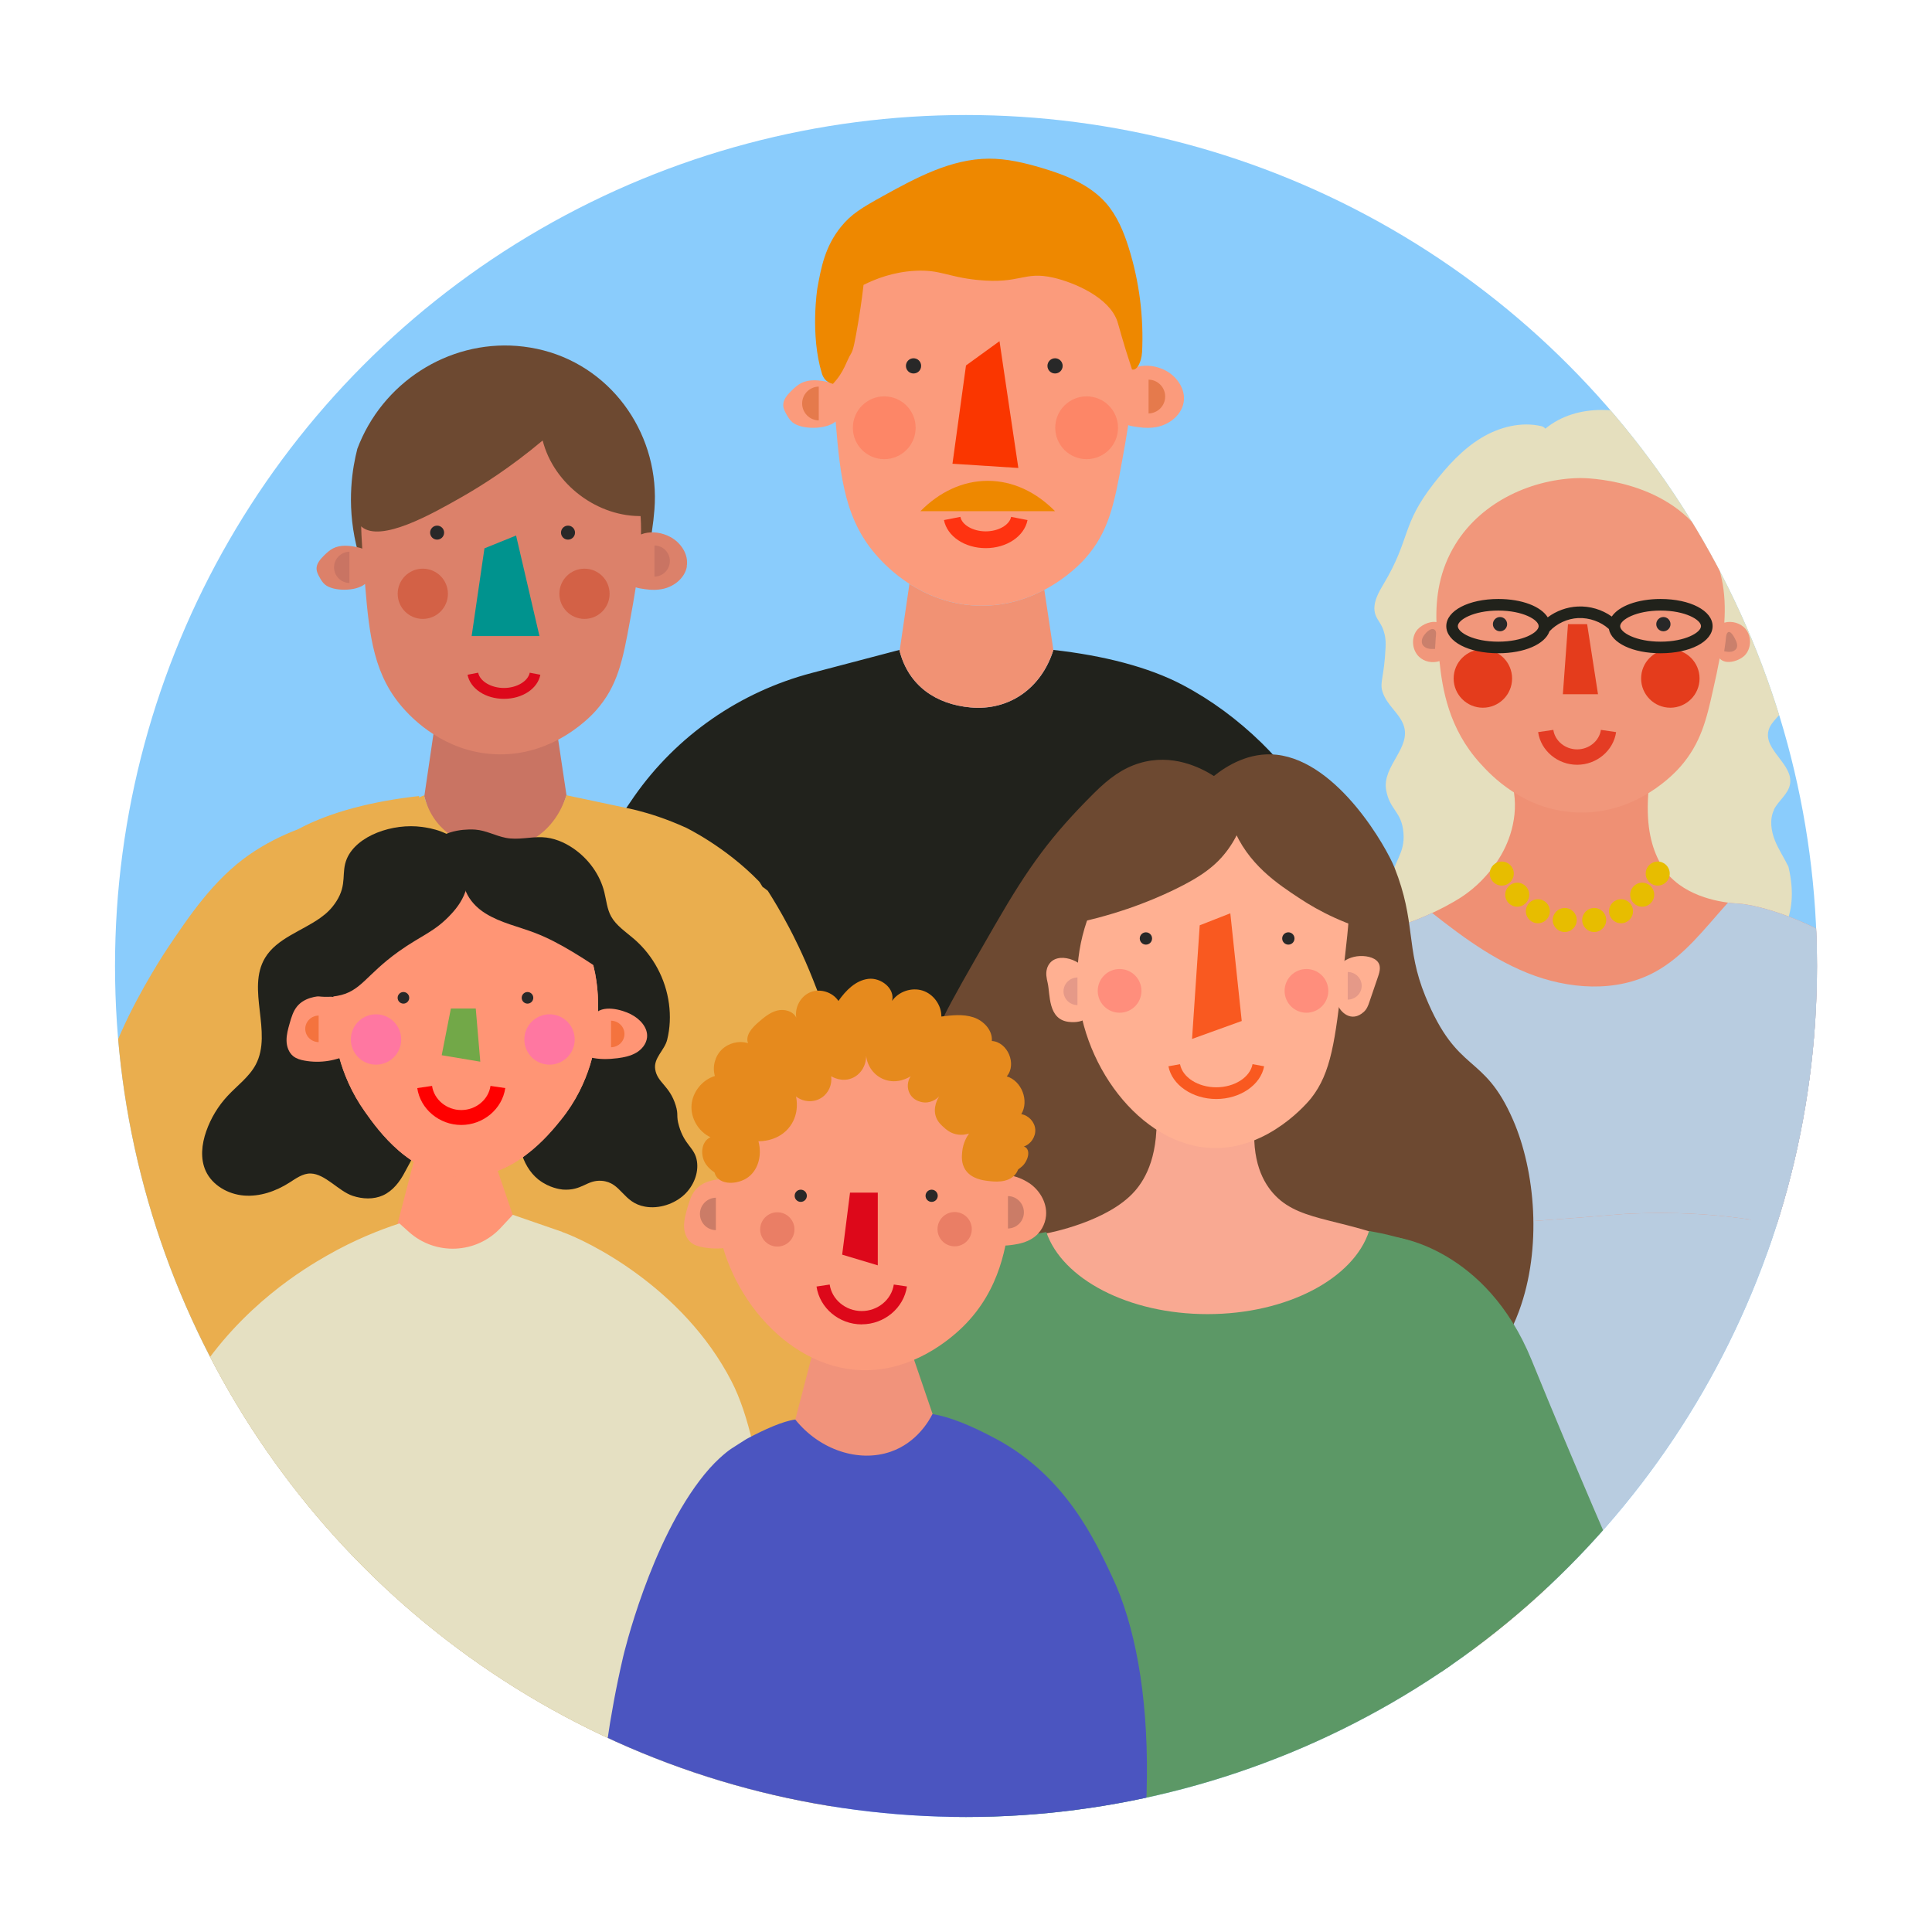 <?xml version="1.0" encoding="UTF-8"?> <svg xmlns="http://www.w3.org/2000/svg" xmlns:xlink="http://www.w3.org/1999/xlink" id="Layer_1" version="1.1" viewBox="0 0 32 32"><defs><style> .st0 { fill: #4b55c0; } .st1 { fill: #f95920; } .st2 { fill: #eaae4e; } .st3 { fill: #e5dfbe; } .st4 { fill: #f1977b; } .st5 { fill: #21221c; } .st6 { fill: #f9a992; } .st7 { fill: #ef9074; } .st8 { fill: #5c9866; } .st9 { fill: #21221b; } .st10 { fill: #72a848; } .st11 { fill: none; } .st12 { fill: #ff9575; } .st13 { fill: red; } .st14 { fill: #e59988; } .st15 { fill: #8accfc; } .st16 { clip-path: url(#clippath-1); } .st17 { fill: #f4733e; } .st18 { fill: #ffb092; } .st19 { fill: #282828; } .st20 { fill: #ff77a1; } .st21 { fill: #c97463; } .st22 { fill: #e80; } .st23 { fill: #e43c1c; } .st24 { fill: #ea7e65; } .st25 { fill: #e57a4c; } .st26 { fill: #fa3600; } .st27 { fill: #fb9b7c; } .st28 { fill: #b8cce0; } .st29 { fill: #d36146; } .st30 { fill: #00938e; } .st31 { fill: #cb7c67; } .st32 { fill: #dc816a; } .st33 { fill: #f31; } .st34 { fill: #6d4931; } .st35 { fill: #e68a1d; } .st36 { fill: #e7bd00; } .st37 { clip-path: url(#clippath-2); } .st38 { fill: #f1937b; } .st39 { fill: #f19274; } .st40 { fill: #ff8e7c; } .st41 { fill: #e5e0c2; } .st42 { fill: #fd8667; } .st43 { clip-path: url(#clippath); } .st44 { fill: #e43c24; } .st45 { fill: #dd081a; } .st46 { fill: #ca806c; } </style><clipPath id="clippath"><circle class="st11" cx="16" cy="16" r="14.095"></circle></clipPath><clipPath id="clippath-1"><path class="st11" d="M27.027,20.101c-.194.008-.159.011-.814.062-3.452.266-5.186.39-5.581-.056-.886-1.003.029-3.94,1.402-4.439.366-.133,1.241-.264,2.049-.734.111-.064.325-.195.533-.432.129-.147.384-.458.458-.932.036-.229.02-.465-.059-.687l2.32-.046c-.046.308-.052.566-.033.782.039.422.18.687.324.864.009.011.051.057.111.109.398.344.979.37,1.071.375,0,0,.804.047,1.986.818,1.373.896,1.709,3.964.701,4.672-.705.495-1.624-.474-4.468-.356Z"></path></clipPath><clipPath id="clippath-2"><path class="st12" d="M9.899,16.937c-.018.338-.115.999-.605,1.607-.21.26-.794.984-1.655.953-.846-.031-1.372-.77-1.594-1.083-.451-.635-.508-1.271-.518-1.443-.019-.296-.075-1.193.587-1.867.581-.591,1.334-.624,1.547-.63.184-.005,1.037-.03,1.667.614.634.647.589,1.506.57,1.849Z"></path></clipPath></defs><g class="st43"><g><ellipse class="st15" cx="16.602" cy="15.88" rx="16.625" ry="17.589"></ellipse><g><g><path class="st27" d="M13.561,6.403v.56c-.152-.002-.275-.127-.275-.28s.123-.277.275-.28Z"></path><path class="st27" d="M13.801,6.352c-.001.002-.002.005-.002.007-.002-0-.004-.001-.006-.002-.021-.005-.05-.013-.078-.032.005.001.009.002.014.003.021.005.043.011.063.019.003.001.006.002.009.004Z"></path><path class="st5" d="M22.189,27.973l-12.514-.199c-.046-6.997-.737-12.235.539-14.153.091-.137.187-.281.289-.428.706-1.01,1.752-1.734,2.944-2.047l1.449-.381c.002.006.003.011.005.017.148.575.602.884,1.176.935.637.057,1.172-.316,1.371-.952h.001c.822.092,1.577.282,2.141.581.474.25.91.573,1.308.961,2.78,2.718,2.483,8.665,1.292,15.666Z"></path><g><g><path class="st39" d="M17.448,10.766h-.001c-.199.636-.733,1.009-1.371.952-.574-.051-1.027-.36-1.176-.935l.163-1.112c.272.174.641.337,1.096.359.456.022.841-.103,1.138-.261.05.332.1.665.15.997Z"></path><g><path class="st27" d="M19.604,6.668c-.036.201-.221.352-.42.399-.108.025-.22.024-.329.008-.062-.009-.12-.016-.168-.033-.029.188-.064.386-.102.595-.13.714-.22,1.175-.615,1.617-.049.055-.286.312-.671.515-.297.157-.682.283-1.138.261-.455-.022-.824-.184-1.096-.358-.265-.171-.438-.353-.508-.429-.557-.604-.639-1.316-.716-2.262-.001.001-.002.002-.003.003-.155.131-.557.137-.712.011-.044-.036-.074-.086-.102-.136-.025-.045-.05-.093-.051-.145-.003-.093.064-.171.13-.236.05-.05.103-.099.166-.132.136-.069.298-.052.447-.018.005.001.01.002.014.003.021.005.043.011.063.019v-0c-.046-.689-.029-1.118.228-1.584.409-.741,1.26-1.28,2.208-1.295.065-.001,1.506,0,2.202,1.165.275.46.366.926.354,1.458v0c.019-.008.039-.014.058-.019.148-.039.324-.013.468.065.186.1.333.312.293.529Z"></path><path class="st26" d="M16.867,7.751l-1.091-.07.191-1.39.033-.238.254-.184h0l.301-.218.07.474.088.593.154,1.034Z"></path><circle class="st42" cx="14.646" cy="7.085" r=".52"></circle><path class="st19" d="M15.257,6.06c0,.07-.056.126-.126.126s-.126-.056-.126-.126c0-.069.056-.126.126-.126s.126.056.126.126Z"></path><path class="st19" d="M17.601,6.06c0,.07-.056.126-.126.126-.07,0-.126-.056-.126-.126,0-.069.056-.126.126-.126.069,0,.126.056.126.126Z"></path><path class="st25" d="M13.561,6.403v.56c-.152-.002-.275-.127-.275-.28s.123-.277.275-.28Z"></path><path class="st25" d="M19.299,6.568c0,.153-.123.277-.275.28v-.56c.152.002.275.127.275.28Z"></path><path class="st33" d="M16.328,9.079c-.349,0-.64-.195-.693-.465l.272-.053c.026.135.211.24.42.24s.394-.106.42-.24l.272.053c-.053.269-.344.465-.693.465Z"></path><circle class="st42" cx="17.998" cy="7.085" r=".52"></circle></g></g><path class="st22" d="M18.915,5.842c-.003.067-.028.17-.072.231-.017.024-.036.041-.059.047-.011.003-.022.003-.034-0-.001-.003-.002-.006-.003-.009-.157-.472-.214-.712-.24-.788-.135-.399-.716-.645-1.06-.724-.494-.113-.544.11-1.256.038-.497-.05-.616-.173-1.028-.152-.37.018-.667.137-.86.234-.03.265-.065.483-.092.641-.05.289-.076.435-.114.495-.077.121-.114.305-.296.497-.002.002-.002.005-.002.007-.002-0-.004-.001-.006-.002-.021-.005-.05-.013-.078-.032-.012-.006-.023-.015-.034-.025-.045-.042-.061-.092-.068-.114-.197-.645-.075-1.411-.075-1.411.062-.343.125-.688.389-1.016.171-.213.348-.318.7-.513.548-.303,1.125-.614,1.748-.618.3-.002.597.069.885.155.393.117.793.275,1.064.586.178.207.287.466.369.728.177.561.253,1.156.223,1.745Z"></path></g></g><path class="st22" d="M17.475,8.467h-2.23c.312-.316.697-.503,1.115-.503.418,0,.803.187,1.115.503Z"></path></g><g><path class="st34" d="M5.916,7.44c.412-1.103,1.504-1.8,2.648-1.71.15.012.297.037.44.074,1.175.307,1.932,1.437,1.835,2.64-.009.117-.023.238-.042.362-.142.961-.715,1.623-.996,2.077-1.105-.143-2.006-.216-3.11-.359-.206-.226-.613-.732-.792-1.502-.164-.705-.057-1.289.018-1.581Z"></path><path class="st21" d="M9.383,13.173h-.001c-.184.588-.673,1.456-1.262,1.403-.531-.048-.955-.856-1.092-1.388l.151-1.028c.306-.468.569-.44.99-.419.422.02.88,0,1.076.509.046.307.092.615.138.922Z"></path><path class="st32" d="M11.377,9.384c-.034.186-.204.326-.388.368-.1.023-.203.022-.304.007-.057-.009-.111-.015-.155-.031-.027.174-.059.357-.095.55-.12.66-.203,1.087-.569,1.496-.045.051-.264.288-.621.477-.275.145-.631.262-1.053.241-.421-.02-.762-.17-1.014-.332-.245-.158-.405-.326-.47-.397-.515-.558-.591-1.217-.662-2.092-.001.001-.002.002-.003.003-.143.121-.515.126-.658.01-.041-.033-.069-.08-.094-.126-.023-.042-.046-.086-.048-.134-.003-.086.059-.158.12-.219.046-.046.095-.092.153-.122.125-.064.275-.048.413-.017.005.001.009.002.013.003.02.005.04.01.058.018h0c-.043-.637-.026-1.034.211-1.465.378-.685,1.165-1.183,2.042-1.197.06-.001,1.392,0,2.036,1.078.255.426.338.856.328,1.349h0c.018-.007.036-.013.054-.018.137-.036.299-.012.432.06.172.092.308.288.271.49Z"></path><path class="st21" d="M5.788,9.139v.517c-.141-.002-.255-.117-.255-.259s.114-.256.255-.259Z"></path><path class="st21" d="M11.095,9.292c0,.141-.114.256-.255.259v-.517c.141.002.255.117.255.259Z"></path><circle class="st29" cx="7.003" cy="9.835" r=".416"></circle><path class="st19" d="M7.356,8.822c0,.064-.052.116-.116.116s-.116-.052-.116-.116c0-.064.052-.116.116-.116s.116.052.116.116Z"></path><path class="st19" d="M9.524,8.822c0,.064-.052.116-.116.116-.064,0-.116-.052-.116-.116,0-.064.052-.116.116-.116.064,0,.116.052.116.116Z"></path><path class="st45" d="M8.347,11.575c-.304,0-.558-.168-.603-.399l.176-.034c.028.142.215.253.427.253.211,0,.399-.111.427-.253l.176.034c-.045.231-.298.399-.603.399Z"></path><circle class="st29" cx="9.681" cy="9.835" r=".416"></circle><path class="st1" d="M7.028,13.189"></path><polygon class="st30" points="8.935 10.535 7.812 10.535 8.024 9.082 8.548 8.87 8.935 10.535"></polygon><path class="st34" d="M8.988,7.295c.184.729.917,1.279,1.668,1.252.084-.74-.223-1.513-.791-1.994-.569-.481-1.382-.655-2.098-.45-.32.092-.615.252-.907.411-.146.079-.294.161-.404.285-.076.086-.13.188-.179.29-.114.237-.206.483-.277.736-.058.207-.184.542-.115.755.007.021.043.092.103.144.318.272,1.179-.218,1.652-.487.341-.194.818-.496,1.349-.942Z"></path><path class="st2" d="M17.108,28.608c-1.029-3.886-1.87-6.91-2.359-8.686,0,0-.413-1.501-1.284-3.699-.167-.422-.332-.741-.397-.864-.134-.255-.259-.461-.351-.605-.027-.024-.058-.043-.087-.065-.02-.028-.039-.07-.059-.091-.559-.577-1.209-.889-1.209-.889-.33-.15-.608-.235-.808-.286-.069-.018-.133-.032-.925-.199-.034-.007-.213-.045-.247-.052h-.001c-.184.589-.678.933-1.267.88-.531-.047-.95-.333-1.087-.864-.002-.005-.003-.01-.004-.016-.027.013-.054.024-.082.037v-.024h-.001c-.759.084-1.458.261-1.979.537,0,0-.011.006-.024.013-.27.103-.542.237-.809.422-.589.409-1.003,1.027-1.361,1.561,0,0-.439.655-.759,1.375-.542,1.218-1.978,5.385-3.758,11.08.577.094,1.154.188,1.73.282.818-1.014,1.673-2.188,2.525-3.49-.018,1.913.018,3.954.121,6.015.603.113,1.355.231,2.227.315,1.635.156,2.882.111,3.204.097.812-.034,1.713-.153,3.482-.388.934-.124,1.704-.236,2.227-.314.047-1.72.054-3.41.03-5.017l1.69,3.577c.541-.214,1.081-.427,1.622-.641Z"></path></g><g><path class="st28" d="M29.376,23.666c-.013.668-.021,1.362.253,2.21.299.925,1.038,4.744,1.371,5.125-2.918.165-7.922,1.435-10,3-1.598-3.255,2.593-9.086,1.737-12.586-.344-1.404-.728-3.342-.416-4.754.177-.804,5.724-.403,6.753-.327.231.001.571.044.82.279.331.313.333.807.281,1.523-.093,1.256-.282,2.207-.307,2.335-.317,1.597-.476,2.396-.492,3.195Z"></path><path class="st3" d="M29.384,13.412c-.077.157-.05.348.015.511.061.15.152.286.223.432.106.444.048.759-.053.982-.527,1.168-2.777,1.062-4.248.993-1.776-.084-2.103-.499-2.207-.717-.09-.188-.172-.562-.105-.946.073-.413.265-.523.237-.869-.029-.364-.227-.373-.287-.713-.07-.397.427-.702.287-1.079-.075-.203-.28-.327-.349-.554-.047-.152.029-.234.052-.721.003-.063.006-.139-.018-.235-.039-.159-.113-.214-.148-.31-.068-.187.064-.396.136-.517.449-.754.288-.967.828-1.66.225-.289.475-.566.786-.755.298-.181.662-.274.999-.195.025.006.047.021.064.041.261-.216.594-.31.933-.31.209,0,.42.036.617.101.518.172.961.519,1.379.874.161.136.321.276.445.448.285.396.344.933.212,1.405-.067.238.286.467.232.708-.031.136-.166.225-.208.359-.109.35.47.633.368.985-.049.169-.241.264-.283.434-.079.319.412.556.358.881-.028.168-.193.274-.268.426Z"></path><g class="st16"><path class="st7" d="M27.027,20.101c-.194.008-.159.011-.814.062-3.452.266-5.186.39-5.581-.056-.886-1.003.029-3.94,1.402-4.439.366-.133,1.241-.264,2.049-.734.111-.064.325-.195.533-.432.129-.147.384-.458.458-.932.036-.229.02-.465-.059-.687l2.32-.046c-.046.308-.052.566-.033.782.039.422.18.687.324.864.009.011.051.057.111.109.398.344.979.37,1.071.375,0,0,.804.047,1.986.818,1.373.896,1.709,3.964.701,4.672-.705.495-1.624-.474-4.468-.356Z"></path><path class="st28" d="M23.486,14.935c.566.452,1.142.911,1.814,1.181s1.466.33,2.104-.013c.484-.26.825-.717,1.192-1.125s.818-.8,1.365-.855c.632-.062,1.223.35,1.615.85.86,1.097,1.011,2.572,1.13,3.961.065.762.109,1.604-.355,2.212-.362.475-.957.699-1.524.89-3.627,1.222-7.534,2.014-11.276,1.215-.704-.15-1.476-.42-1.787-1.069-.346-.722.033-1.571.443-2.26.691-1.159,1.489-2.254,2.382-3.266.759-.86,1.675-1.706,2.815-1.837"></path></g><g><path class="st4" d="M28.916,10.836c-.084.105-.326.189-.433.07-.033.177-.071.354-.111.528-.107.484-.202.874-.533,1.257-.078.091-.72.811-1.735.765-.883-.04-1.423-.632-1.583-.808-.529-.579-.631-1.243-.679-1.698-.116.038-.255.012-.342-.076-.107-.106-.127-.288-.046-.416.057-.09.215-.176.338-.154-.012-.409.046-.856.317-1.294.445-.72,1.295-1.083,2.064-1.092.058,0,1.406,0,2.058.985.294.447.362.926.329,1.41.125-.035.271.006.354.107.095.116.096.3.001.417Z"></path><g><path class="st19" d="M24.845,10.456c.065,0,.118-.053.118-.118s-.053-.118-.118-.118-.118.053-.118.118.053.118.118.118Z"></path><path class="st19" d="M27.551,10.456c.065,0,.118-.053.118-.118s-.053-.118-.118-.118-.118.053-.118.118.053.118.118.118Z"></path><path class="st44" d="M26.122,12.667c-.323,0-.601-.233-.646-.541l.252-.037c.027.184.197.323.394.323s.367-.139.394-.323l.252.037c-.045.308-.323.541-.646.541Z"></path><path class="st23" d="M24.561,11.722c.267,0,.484-.217.484-.484s-.217-.484-.484-.484-.484.217-.484.484.217.484.484.484Z"></path><path class="st23" d="M27.666,11.722c.267,0,.484-.217.484-.484s-.217-.484-.484-.484-.484.217-.484.484.217.484.484.484Z"></path><path class="st23" d="M25.971,10.338h.317l.18,1.161h-.582l.085-1.161Z"></path><path class="st46" d="M23.565,10.558c-.015.034-.022.073-.009.107.015.038.052.064.091.075s.081.01.122.008l.011-.18c.002-.039.019-.105-.015-.135-.065-.058-.176.073-.199.124Z"></path><path class="st46" d="M28.558,10.787c.039.007.08.014.119.007s.078-.031.091-.069c.011-.032.002-.068-.01-.1-.015-.039-.099-.216-.15-.139-.024.036-.021.1-.027.141l-.023.16Z"></path></g><path class="st9" d="M27.505,9.921c-.383,0-.693.118-.809.291-.161-.116-.362-.176-.565-.166-.177.008-.354.072-.496.179-.111-.18-.426-.304-.818-.304-.492,0-.862.194-.862.45s.37.449.862.449c.434,0,.773-.151.847-.363.12-.13.297-.211.475-.22.186-.008.376.06.509.181.042.232.396.402.857.402.491,0,.861-.193.861-.449s-.37-.45-.861-.45ZM24.816,10.628c-.41,0-.67-.152-.67-.257s.261-.258.67-.258c.409,0,.669.153.669.258s-.261.257-.669.257ZM27.505,10.628c-.41,0-.67-.152-.67-.257s.261-.258.67-.258c.409,0,.669.153.669.258s-.261.257-.669.257Z"></path></g><path class="st28" d="M35.459,17.337c.718-.729,1.408-1.224,1.881-1.528.323.191.646.382.969.574-.219.511-.548,1.256-.984,2.144-.412.84-.618,1.26-.822,1.576-.308.475-1.298,2.003-2.978,2.361-1.884.401-4.045-.796-4.518-2.238-.169-.515.057-.519.003-1.978-.068-1.827-.449-2.487-.064-2.815.434-.37,1.409.053,1.905.369.622.396.879.87,1.525,1.933.699,1.15,1.037,1.567,1.037,1.567,0,0,.91-.81,2.047-1.964Z"></path><g><path class="st36" d="M24.874,14.668c.11,0,.199-.089.199-.199s-.089-.199-.199-.199-.199.089-.199.199.089.199.199.199Z"></path><path class="st36" d="M27.457,14.668c.11,0,.199-.089.199-.199,0-.11-.089-.199-.199-.199-.11,0-.199.089-.199.199,0,.11.089.199.199.199Z"></path><path class="st36" d="M25.13,15.018c.11,0,.199-.089.199-.199s-.089-.199-.199-.199c-.11,0-.199.089-.199.199s.089.199.199.199Z"></path><path class="st36" d="M27.2,15.018c.11,0,.199-.089.199-.199s-.089-.199-.199-.199-.199.089-.199.199.089.199.199.199Z"></path><path class="st36" d="M25.472,15.292c.11,0,.199-.089.199-.199s-.089-.199-.199-.199c-.11,0-.199.089-.199.199s.089.199.199.199Z"></path><path class="st36" d="M26.849,15.292c.11,0,.199-.089.199-.199s-.089-.199-.199-.199c-.11,0-.199.089-.199.199s.089.199.199.199Z"></path><path class="st36" d="M26.405,15.437c.11,0,.199-.089.199-.199,0-.11-.089-.199-.199-.199s-.199.089-.199.199c0,.11.089.199.199.199Z"></path><path class="st36" d="M25.917,15.437c.11,0,.199-.089.199-.199,0-.11-.089-.199-.199-.199s-.199.089-.199.199c0,.11.089.199.199.199Z"></path></g></g><g><path class="st18" d="M26.721,30.747c.343,1.565.62,3.066.843,4.493,0,0,.366,1.216.051,2.597-.048.21-.128.344-.201.429-.063.073-.119.109-.142.124-.094.063-.209.091-.319.066-.271-.062-.343-.377-.368-.639-.043-.449.015-.554.015-1.005,0-.062-.083-.083-.112-.028l-.293.568c-.091.17-.349.11-.354-.082-.002-.052-.002-.102.008-.126.113-.277.432-.911.518-1.143.039-.107.082-.275.009-.853-.077-.601-.018-.293-.128-.721-.14-.546-.99-3.696-2.171-8.011.269-.076.54-.155.813-.236.21-.062.418-.125.625-.188.428,1.484.836,3.071,1.206,4.756Z"></path><g><path class="st34" d="M18.322,22.489c-.408.748-1.268.824-1.834.633-.868-.292-1.289-1.293-1.388-1.547-.645-1.663.049-3.531.149-3.798.312-.839.281-.81,1.239-2.47.558-.966.923-1.464,1.635-2.173.251-.25.476-.41.744-.492.549-.169,1.018.072,1.239.211.208-.166.583-.403,1.041-.352,1.027.116,1.827,1.556,1.95,1.868.36.908.181,1.324.511,2.131.539,1.317.961.919,1.453,2.05.368.845.483,2.123.099,3.165-.492,1.339-1.665,1.902-2.577,1.617-.94-.292-1.472-1.443-1.586-1.688-.581-1.253-.71-2.129-1.225-2.502-.421-.305-.09.013-.426.597-.52.904-.529,1.842-1.025,2.749Z"></path><path class="st6" d="M19.146,18.315c.065.8-.168,1.205-.348,1.411-.445.513-1.442.697-1.448.699h0c-.322.054-.853.193-1.347.599-.151.124-.275.253-.374.374,0,0-.098.212-.049.497.061.354.592,1.009,2.065,1.929.766.478,1.64.817,2.543.837,1.211.026,2.073-.583,2.592-.929,1.07-.712,1.67-1.617,1.977-2.184-.318-.276-.843-.674-1.571-.973-1.05-.43-1.731-.329-2.145-.867-.181-.235-.362-.659-.213-1.468"></path><path class="st18" d="M22.238,16.175c-.125,1.06-.187,1.59-.521,2.014-.033.042-.694.856-1.637.826-1.199-.038-2.218-1.421-2.237-2.778-.019-1.333.933-2.623,2.158-2.84.74-.131,1.764.098,2.21.866.214.369.148.886.027,1.912Z"></path><path class="st18" d="M22.147,16.032c.054-.08.149-.152.277-.183s.292-.012.373.058c.086.075.059.178.028.268-.048.142-.097.283-.145.425-.019.056-.04.114-.092.161-.207.186-.393-.003-.434-.125-.064-.189-.131-.421-.006-.605Z"></path><path class="st18" d="M17.342,16.043c-.025.079-.007.16.011.239.043.185.001.6.345.643.273.034.396-.113.421-.261.029-.17-.035-.417-.121-.577-.113-.209-.559-.352-.657-.044Z"></path><path class="st14" d="M22.554,16.328c0,.125-.103.227-.231.229v-.458c.128.002.231.104.231.229Z"></path><path class="st14" d="M17.615,16.419c0-.125.103-.227.231-.229v.458c-.128-.002-.231-.104-.231-.229Z"></path><polygon class="st1" points="20.567 16.911 19.744 17.208 19.871 15.326 20.378 15.127 20.567 16.911"></polygon><circle class="st19" cx="18.98" cy="15.544" r=".102"></circle><circle class="st19" cx="21.339" cy="15.544" r=".102"></circle><circle class="st40" cx="18.544" cy="16.412" r=".362"></circle><circle class="st40" cx="21.639" cy="16.412" r=".362"></circle><path class="st1" d="M20.145,18.203c-.394,0-.734-.233-.792-.542l.192-.035c.04.218.298.383.6.383.302,0,.56-.165.601-.383l.192.035c-.057.309-.398.542-.792.542Z"></path><path class="st34" d="M20.653,13.346c-.037.18-.117.451-.31.719-.194.269-.443.454-.898.673-.405.196-1.031.447-1.871.599.05-.212.266-1.011,1.048-1.571.651-.467,1.321-.499,1.563-.5.156.026.312.053.468.08Z"></path><path class="st34" d="M21.54,14.889c.284.187.761.45,1.422.599-.073-.074-.175-.192-.265-.353-.149-.265-.165-.469-.205-.62-.14-.529-.682-.839-.974-1.005-.505-.288-.984-.328-1.228-.331.014.125.046.307.128.513.246.622.741.947,1.122,1.197Z"></path></g><g><path class="st8" d="M16.812,20.54s-1.374.164-2.08,1.984c-.71,1.83-1.577,3.739-1.577,3.739l3.075,1.714.582-7.437Z"></path><path class="st8" d="M23.125,20.493s1.486.176,2.242,2.031c.741,1.818,1.477,3.495,1.477,3.495l-2.963,1.836-.755-7.362Z"></path><path class="st8" d="M24.962,33.844l-9.763-.052.837-5.931.228-1.611.019-5.487c.098-.053.182-.093.245-.12.047-.021.255-.111.557-.185.1-.025.185-.042.245-.052.263.777,1.359,1.36,2.67,1.36,1.32,0,2.422-.591,2.676-1.376.123.02.281.052.449.097.002,0,.003.001.004.001.232.063.483.152.685.277l.028,5.585.208,1.394.912,6.102Z"></path></g></g><g><path class="st5" d="M7.813,15.034c-.066.166-.175.314-.683.686-.848.622-.978.526-1.156.802-.17.264-.387,1.119.045,1.613.341.39.833.268.916.59.055.214-.133.503-.228.686-.083.16-.199.313-.364.388-.156.07-.338.062-.501.008-.233-.077-.454-.363-.695-.37-.132-.004-.246.083-.357.153-.222.141-.485.233-.749.212s-.524-.17-.633-.406c-.094-.205-.067-.446.008-.659.076-.217.197-.418.355-.587.159-.171.358-.314.466-.519.281-.535-.159-1.249.154-1.767.194-.322.61-.443.916-.662.102-.073.186-.151.265-.274.183-.287.074-.472.173-.705.163-.383.76-.593,1.247-.526.127.018.499.069.731.382.297.402.111.897.088.954Z"></path><path class="st5" d="M8.924,19.541c.172.136.363.159.398.162.32.023.396-.163.643-.145.328.024.349.363.72.428.231.041.486-.045.651-.2.151-.142.239-.357.207-.555-.036-.227-.201-.254-.296-.579-.053-.18-.004-.179-.056-.346-.102-.329-.304-.372-.339-.596-.029-.187.155-.315.198-.487.049-.196.057-.4.03-.599-.054-.405-.257-.796-.582-1.075-.135-.116-.292-.219-.376-.37-.068-.124-.079-.268-.113-.404-.072-.288-.259-.549-.516-.725-.15-.102-.327-.176-.513-.183-.205-.008-.399.05-.604.01-.173-.034-.326-.123-.504-.136-.057-.004-.513-.031-.73.255-.208.273-.108.714.138.865.201.124.343-.043.671.027.37.079.433.344.977.81.512.44.582.316.736.547.108.163.421,1.198-.14,1.766-.344.349-.684.185-.853.516-.153.301-.048.777.251,1.014Z"></path><g><path class="st12" d="M6.951,18.863l-.367,1.41c-.01.597.494,1.066,1.043,1.031.506-.032.928-.484.917-1.031l-.481-1.41h-1.112Z"></path><g><path class="st12" d="M9.899,16.937c-.018.338-.115.999-.605,1.607-.21.26-.794.984-1.655.953-.846-.031-1.372-.77-1.594-1.083-.451-.635-.508-1.271-.518-1.443-.019-.296-.075-1.193.587-1.867.581-.591,1.334-.624,1.547-.63.184-.005,1.037-.03,1.667.614.634.647.589,1.506.57,1.849Z"></path><g class="st37"><path class="st12" d="M9.965,17.087c-.049.412-.136,1.142-.741,1.731-.203.198-.794.702-1.585.679-1.223-.036-2.219-1.313-2.281-2.513-.008-.149-.03-1.148.756-1.879.607-.565,1.324-.622,1.547-.63.717-.026,1.64.264,2.091,1.031.33.563.266,1.14.213,1.582Z"></path></g></g><circle class="st19" cx="6.682" cy="16.527" r=".096"></circle><circle class="st19" cx="8.737" cy="16.527" r=".096"></circle><path class="st13" d="M7.64,18.633c-.364,0-.678-.263-.729-.611l.245-.036c.034.228.242.4.484.4s.451-.172.484-.4l.245.036c-.051.348-.365.611-.729.611Z"></path><path class="st12" d="M5.402,16.495c-.177-.003-.369.038-.481.174-.065.079-.095.181-.123.28-.027.093-.053.188-.052.285s.035.198.11.259c.053.043.121.062.187.074.261.048.537.004.769-.123-.041-.331.065-.94-.411-.948Z"></path><path class="st12" d="M10.452,16.801c.148.075.283.22.265.384-.012.106-.087.198-.18.252s-.2.076-.306.09c-.152.019-.308.023-.456-.014-.036-.132.009-.293.012-.428.002-.091-.005-.196.052-.274.131-.179.452-.092.613-.011Z"></path><circle class="st20" cx="6.228" cy="17.217" r=".417"></circle><circle class="st20" cx="9.102" cy="17.217" r=".417"></circle><path class="st17" d="M10.343,17.126c0,.12-.099.218-.222.22v-.44c.123.002.222.1.222.22Z"></path><path class="st17" d="M5.056,17.041c0-.12.099-.218.222-.22v.44c-.123-.002-.222-.1-.222-.22Z"></path><polygon class="st10" points="7.468 16.704 7.88 16.704 7.955 17.585 7.316 17.478 7.468 16.704"></polygon></g><path class="st5" d="M8.043,15.13c.248.155.542.216.816.321.22.084.428.197.63.318.233.14.459.291.677.454-.116-.292-.232-.585-.348-.877-.108-.272-.231-.561-.479-.715-.153-.094-.335-.125-.513-.154-.378-.061-.757-.123-1.135-.184-.094.344.048.647.351.837Z"></path><path class="st5" d="M7.755,14.312c.012.087.018.223-.022.379-.054.204-.164.344-.252.44-.281.308-.497.356-.881.631-.55.394-.618.664-1.02.734-.192.034-.358.004-.463-.024-.043-.064-.006-.15.031-.217.088-.16.176-.32.265-.48.152-.276.305-.553.498-.801.121-.156.258-.3.407-.429.117-.101.244-.195.387-.252.177-.071.449-.207.827-.256"></path><path class="st41" d="M9.311,20.403c-.045-.016-.817-.282-.817-.282h0l-.2.215c-.404.434-1.081.464-1.522.068l-.156-.14c-.313.102-.736.266-1.202.533-.351.201-1.408.821-2.178,2.03-.965,1.516-.617,9.166-.617,9.166l9.955.271c.124-.241.675-7.194-.458-9.386-.809-1.567-2.4-2.332-2.808-2.474Z"></path></g><g><g><path class="st38" d="M15.476,23.508c.013.643-.483,1.174-1.077,1.212-.642.04-1.231-.506-1.225-1.202-0-.003,0-.006,0-.01l.431-1.656h1.306c.179.523.357,1.046.536,1.569.01.029.02.058.029.086Z"></path><path class="st0" d="M18.237,34.129c-1.088.204-2.456.368-4.035.342-1.585-.026-2.951-.237-4.035-.479-.117-.607-.242-1.45-.274-2.462-.015-.476-.043-2.066.429-4.092,0,0,.447-1.917,1.349-3.021.23-.282.434-.417.434-.417.057-.038.262-.167.262-.167h0c.305-.162.601-.294.805-.321.406.507,1.054.715,1.58.533.434-.15.637-.515.693-.624.283.047.618.179,1.054.412,1.16.622,1.645,1.699,1.917,2.272.767,1.614.841,4.586-.179,8.023Z"></path></g><g><path class="st35" d="M12.13,19.558c-.163-.061-.335-.13-.436-.272s-.085-.379.074-.45c-.199-.092-.33-.314-.314-.532s.177-.419.387-.482c-.045-.151 0-.325.112-.436s.287-.154.437-.108c-.049-.127.065-.254.168-.343.093-.081.191-.164.31-.196s.267.006.321.117c-.03-.172.074-.359.236-.423s.366 0.0.462.146c.121-.173.284-.34.494-.366s.446.161.395.365c.108-.156.323-.228.504-.171s.314.241.312.43c.177-.022.361-.043.531.013s.319.214.305.392c.262.016.418.387.247.586.247.074.374.405.241.626.121.02.222.129.231.251s-.072.246-.188.284c.127.046.068.245-.034.333-.173.149-.413.218-.639.183"></path><path class="st27" d="M16.726,20.153c-.052.434-.144,1.204-.781,1.826-.214.209-.838.74-1.671.716-1.289-.038-2.34-1.385-2.406-2.65-.008-.158-.031-1.211.798-1.982.64-.596,1.396-.656,1.631-.665.756-.027,1.73.278,2.205,1.087.348.593.28,1.202.225,1.668Z"></path><circle class="st19" cx="13.263" cy="19.806" r=".101"></circle><circle class="st19" cx="15.431" cy="19.806" r=".101"></circle><path class="st45" d="M14.273,21.936c-.374,0-.696-.269-.749-.627l.218-.033c.037.25.265.439.531.439.266,0,.494-.189.531-.439l.218.032c-.053.357-.375.627-.749.627Z"></path><path class="st27" d="M12.022,19.529c-.186-.003-.389.04-.507.184-.069.084-.1.191-.13.295-.028.098-.056.198-.055.3s.037.208.116.273c.056.045.127.065.198.078.275.051.566.004.811-.13-.043-.349.069-.991-.433-1Z"></path><path class="st27" d="M17.047,19.596c.156.104.298.307.279.538-.013.149-.092.277-.19.352s-.21.107-.322.126c-.16.027-.325.032-.481-.019-.038-.185.009-.409.013-.599.003-.127-.005-.274.054-.383.138-.25.477-.129.646-.015Z"></path><circle class="st24" cx="12.875" cy="20.363" r=".284"></circle><circle class="st24" cx="15.812" cy="20.359" r=".284"></circle><path class="st31" d="M11.593,20.107c0-.147.118-.266.264-.269v.537c-.146-.002-.264-.122-.264-.269Z"></path><path class="st31" d="M16.959,20.079c0,.147-.118.266-.264.269v-.537c.146.002.264.122.264.269Z"></path><polygon class="st45" points="14.079 19.754 13.949 20.781 14.539 20.958 14.539 19.754 14.079 19.754"></polygon><path class="st35" d="M16.805,19.465c-.125.133-.342.107-.434.096-.086-.01-.287-.034-.386-.193-.065-.105-.055-.219-.048-.289.013-.147.077-.253.113-.304-.042.014-.122.033-.216.011-.099-.022-.161-.077-.2-.112-.041-.036-.101-.09-.131-.173-.058-.16.035-.315.052-.341-.013.014-.104.108-.245.1-.02-.001-.169-.012-.241-.145-.049-.09-.043-.201.014-.289-.016.011-.216.142-.444.051-.161-.064-.273-.214-.293-.389.001.167-.095.315-.239.372-.168.067-.322-.023-.34-.034.018.14-.043.278-.157.354-.128.085-.3.078-.426-.019.009.038.058.272-.092.485-.186.265-.508.257-.53.256.067.25-.014.497-.193.612-.144.092-.372.113-.482,0-.088-.09-.067-.229-.022-.496.029-.173.078-.383.195-.656.107-.25.321-.48.509-.67.1-.1.214-.182.33-.259.107-.071.246-.108.343-.191.11-.094.242-.233.379-.306.099-.053.211-.076.321-.09.231-.028.461-.026.692.016.28.052.624.109.878.261.207.123.404.301.6.443.185.133.4.391.487.609.062.154.165.291.204.462.015.067.048.159.063.284.029.23.053.422-.062.545Z"></path></g></g></g></g></svg> 